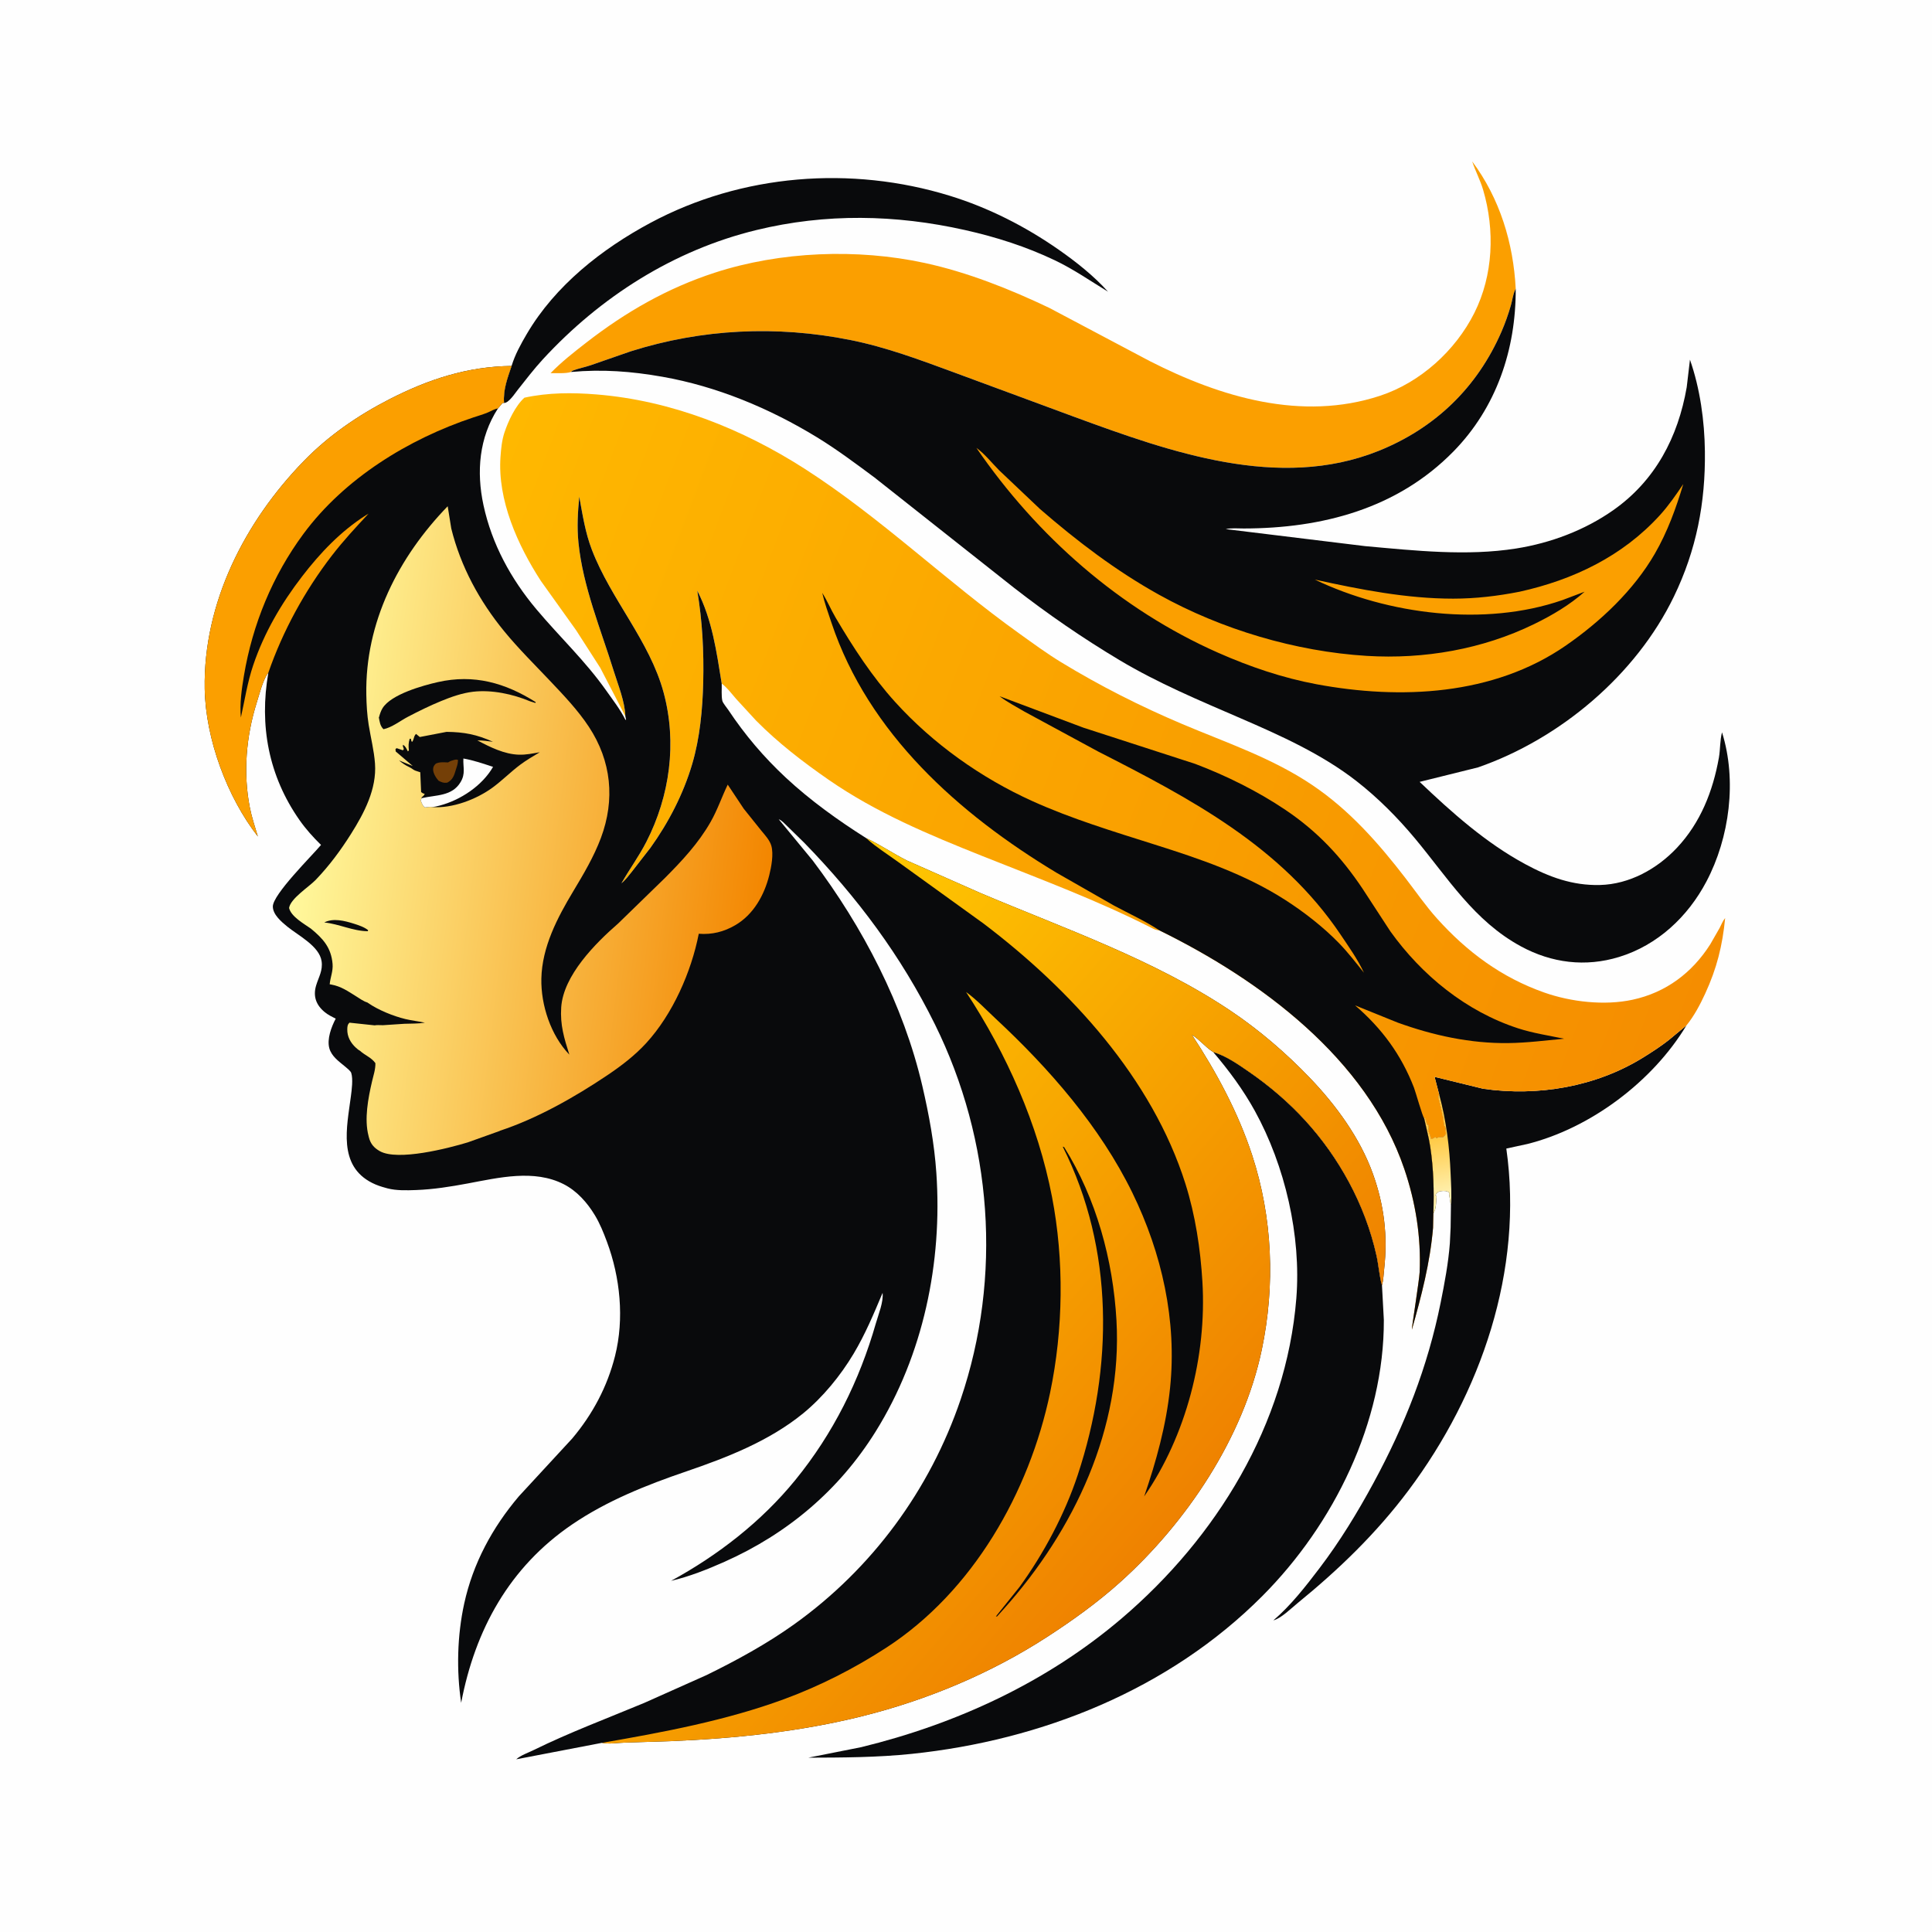 <svg version="1.1" xmlns="http://www.w3.org/2000/svg" style="display: block;" viewBox="0 0 2048 2048" width="1024" height="1024">
<defs>
	<linearGradient id="Gradient1" gradientUnits="userSpaceOnUse" x1="1522.12" y1="1208.58" x2="1531.94" y2="1263.72">
		<stop class="stop0" offset="0" stop-opacity="1" stop-color="rgb(255,203,73)"/>
		<stop class="stop1" offset="1" stop-opacity="1" stop-color="rgb(255,239,171)"/>
	</linearGradient>
	<linearGradient id="Gradient2" gradientUnits="userSpaceOnUse" x1="1794.22" y1="1084.79" x2="485.858" y2="591.701">
		<stop class="stop0" offset="0" stop-opacity="1" stop-color="rgb(245,141,0)"/>
		<stop class="stop1" offset="1" stop-opacity="1" stop-color="rgb(255,184,0)"/>
	</linearGradient>
	<linearGradient id="Gradient3" gradientUnits="userSpaceOnUse" x1="1210.07" y1="1652.45" x2="691.974" y2="1203.37">
		<stop class="stop0" offset="0" stop-opacity="1" stop-color="rgb(239,130,0)"/>
		<stop class="stop1" offset="1" stop-opacity="1" stop-color="rgb(255,198,1)"/>
	</linearGradient>
	<linearGradient id="Gradient4" gradientUnits="userSpaceOnUse" x1="815.76" y1="925.198" x2="317.715" y2="864.646">
		<stop class="stop0" offset="0" stop-opacity="1" stop-color="rgb(243,134,0)"/>
		<stop class="stop1" offset="1" stop-opacity="1" stop-color="rgb(255,249,157)"/>
	</linearGradient>
</defs>
<path transform="translate(0,0)" fill="rgb(254,254,254)" d="M -0 -0 L 2048 0 L 2048 2048 L -0 2048 L -0 -0 z"/>
<path transform="translate(0,0)" fill="rgb(9,10,12)" d="M 542.304 387.923 C 545.918 375.933 552.176 364.63 558.5 353.871 C 588.562 302.73 637.915 263.88 689.563 236.197 C 786.327 184.332 902.323 175.366 1006.76 207.507 C 1047.97 220.189 1087 240.064 1122.27 264.684 C 1140.73 277.567 1159.48 292.415 1174.56 309.216 C 1155.65 297.709 1138.21 285.481 1118.1 275.897 C 1087.54 261.336 1056 251.284 1023 243.876 C 949.368 227.346 875.342 225.975 801.783 243.871 C 713.922 265.246 636.294 314.788 575.322 381.038 C 565.888 391.288 557.5 402.353 548.837 413.245 C 545.714 417.172 539.214 427.331 534.293 427.149 C 533.217 413.107 537.866 401.037 542.304 387.923 z"/>
<path transform="translate(0,0)" fill="rgb(9,10,12)" d="M 1525.64 1160.4 L 1520.7 1141.51 L 1572.35 1154.15 C 1630.43 1162.51 1691.91 1152.03 1742.09 1120.85 C 1751.08 1115.27 1760.09 1109.42 1768.44 1102.93 L 1787.66 1087.03 C 1751.99 1146.32 1686.04 1195.91 1619.04 1212.69 L 1596.76 1217.52 C 1615.09 1346.39 1570.03 1477.1 1493.06 1579.88 C 1458.97 1625.39 1419.13 1663.83 1375.13 1699.68 C 1368.46 1705.12 1358.03 1715.51 1349.84 1717.65 C 1368.4 1701.74 1383.8 1681.95 1398.55 1662.57 C 1420.42 1633.82 1438.88 1603.51 1456.06 1571.8 C 1489.03 1510.97 1513.42 1448.97 1527.12 1381 C 1531.3 1360.27 1535.29 1339.1 1536.91 1318 L 1537.72 1301.14 L 1538.06 1277.45 L 1537.6 1275.54 L 1536.13 1265.84 L 1536.19 1264.08 C 1533.3 1262.17 1530.48 1262.2 1527.01 1262.74 C 1523.99 1263.2 1523.06 1264.69 1521.49 1267.06 C 1522.23 1267.7 1521.78 1267.5 1522.91 1267.5 C 1522.29 1273.29 1522.64 1281.46 1519.42 1286.26 C 1520.23 1262.59 1519.67 1238.81 1516.06 1215.38 C 1514.5 1205.26 1511.75 1195.32 1509.62 1185.3 L 1510.27 1184.6 C 1510.95 1185.77 1511.29 1186.63 1511.63 1187.96 C 1511.98 1189.39 1512.38 1190.66 1512.9 1192.04 L 1514 1192.51 C 1514.9 1194.55 1514.53 1196.02 1514.16 1198.13 L 1514 1199 C 1515.43 1201.53 1516.15 1204.24 1516.98 1207 L 1518 1207.51 C 1519.29 1206.49 1519.9 1206.04 1521.5 1205.51 L 1523 1206.5 C 1525.2 1205.05 1526.93 1205.51 1529.5 1205.51 C 1530.72 1204.29 1532.87 1202.89 1532.76 1201 C 1532.64 1199.11 1532.12 1197.01 1532 1195 C 1530.51 1192.9 1530.58 1192.23 1530.34 1189.79 L 1530.23 1188.67 L 1530 1186.5 L 1529.76 1184 C 1528.65 1181.11 1528.84 1183.53 1528.77 1181.15 L 1528.76 1180 L 1524.97 1164.09 C 1524.35 1161.9 1524.63 1162.28 1525.64 1160.4 z"/>
<path transform="translate(0,0)" fill="url(#Gradient1)" d="M 1509.62 1185.3 L 1510.27 1184.6 C 1510.95 1185.77 1511.29 1186.63 1511.63 1187.96 C 1511.98 1189.39 1512.38 1190.66 1512.9 1192.04 L 1514 1192.51 C 1514.9 1194.55 1514.53 1196.02 1514.16 1198.13 L 1514 1199 C 1515.43 1201.53 1516.15 1204.24 1516.98 1207 L 1518 1207.51 C 1519.29 1206.49 1519.9 1206.04 1521.5 1205.51 L 1523 1206.5 C 1525.2 1205.05 1526.93 1205.51 1529.5 1205.51 C 1530.72 1204.29 1532.87 1202.89 1532.76 1201 C 1532.64 1199.11 1532.12 1197.01 1532 1195 C 1530.51 1192.9 1530.58 1192.23 1530.34 1189.79 L 1530.23 1188.67 L 1530 1186.5 L 1529.76 1184 C 1528.65 1181.11 1528.84 1183.53 1528.77 1181.15 L 1528.76 1180 L 1524.97 1164.09 C 1524.35 1161.9 1524.63 1162.28 1525.64 1160.4 C 1533.18 1188.37 1536.58 1215.88 1537.74 1244.76 C 1538.17 1255.38 1538.99 1266.87 1538.06 1277.45 L 1537.6 1275.54 L 1536.13 1265.84 L 1536.19 1264.08 C 1533.3 1262.17 1530.48 1262.2 1527.01 1262.74 C 1523.99 1263.2 1523.06 1264.69 1521.49 1267.06 C 1522.23 1267.7 1521.78 1267.5 1522.91 1267.5 C 1522.29 1273.29 1522.64 1281.46 1519.42 1286.26 C 1520.23 1262.59 1519.67 1238.81 1516.06 1215.38 C 1514.5 1205.26 1511.75 1195.32 1509.62 1185.3 z"/>
<path transform="translate(0,0)" fill="rgb(9,10,12)" d="M 1286.04 1115.2 C 1299.64 1119.24 1312.3 1128.11 1323.88 1136.09 C 1368.51 1166.87 1404.02 1205.11 1429.84 1252.91 C 1443.07 1277.4 1453.18 1303.97 1459.19 1331.15 C 1461.45 1341.36 1462.18 1352.71 1464.96 1362.6 L 1466.93 1399.17 C 1467.27 1507.73 1413.93 1615.77 1338.16 1691.83 C 1239.33 1791.04 1104.48 1844.76 966.494 1859.17 C 930.083 1862.97 893.372 1863.11 856.804 1863.21 L 912.875 1852.08 C 1013.79 1827.47 1109.38 1783.38 1188.8 1715.76 C 1289.35 1630.15 1363.48 1509.99 1374.16 1376.34 C 1379.45 1310.06 1362.22 1235.71 1330.14 1177.52 C 1317.72 1155 1302.68 1134.74 1286.04 1115.2 z"/>
<path transform="translate(0,0)" fill="rgb(251,159,0)" d="M 605.386 394.294 C 599.378 396.225 590.086 395.36 583.637 395.552 C 595.174 383.665 608.578 373.191 621.654 363.048 C 663.346 330.709 707.329 305.44 757.658 289.067 C 827.232 266.433 908.664 263.275 980.158 278.733 C 1025.5 288.537 1070.41 306.414 1112.18 326.318 L 1218.77 382.767 C 1293.82 421.026 1379.89 446.881 1462.97 419.515 C 1505.61 405.467 1542.86 371.648 1562.86 331.766 C 1582.97 291.667 1584.8 243.946 1572.16 201.177 C 1569.05 190.678 1563.98 181.375 1560.58 171.106 C 1589.88 210.401 1604.25 257.599 1606.72 306.138 L 1606 307.62 C 1603.8 312.407 1603.05 318.586 1601.58 323.732 C 1598.88 333.192 1595.52 342.618 1591.61 351.645 C 1565.84 410.967 1520.94 454.163 1461 478.11 C 1355.41 520.297 1240.31 479.063 1139.47 442.117 L 1012.24 395.104 C 975.562 381.613 939.611 368.034 901.123 360.355 C 823.359 344.838 744.221 348.511 668.636 372.415 L 626.018 387.213 C 620.045 389.242 613.505 390.447 607.686 392.661 C 606.865 392.973 605.851 393.508 605.386 394.294 z"/>
<path transform="translate(0,0)" fill="rgb(9,10,12)" d="M 1606.72 306.138 C 1607.01 370.495 1586.26 432.158 1540.59 478.694 C 1480.98 539.426 1401.35 560.076 1318.5 560.218 C 1312.25 560.229 1305.41 559.537 1299.32 560.872 L 1447.14 578.925 C 1499.6 583.65 1554.85 589.736 1607.22 581.422 C 1643.79 575.616 1679.79 562.116 1710.14 540.795 C 1754.73 509.462 1778.79 463.414 1787.98 410.5 L 1791.43 381.288 C 1802.14 411.833 1806.88 446.163 1807.26 478.426 C 1807.92 532.98 1798.29 582.989 1774.43 632.335 C 1734.18 715.599 1653.67 783.25 1566.76 813.468 L 1504.87 828.82 C 1539.08 861.365 1574.97 893.408 1616.75 915.992 C 1642.08 929.684 1666.9 938.851 1696 938.135 C 1727.27 937.365 1756.54 921.134 1777.63 898.693 C 1802.64 872.086 1815.77 838.63 1822.09 803.194 C 1823.64 794.472 1823.14 784.725 1825.42 776.283 C 1841.33 827.129 1833.51 887.812 1808.83 934.53 C 1789.13 971.84 1757.1 1001.9 1716.29 1014.42 C 1680.63 1025.35 1644.85 1020.86 1612.31 1003.22 C 1562.51 976.231 1534.87 930.684 1499.81 888.649 C 1481.41 866.582 1460.6 845.667 1437.92 827.987 C 1401.26 799.41 1357.28 779.643 1314.87 761.299 C 1271.34 742.47 1227.52 724.146 1186.72 699.756 C 1147.53 676.328 1110.65 650.931 1074.63 622.886 L 927.109 506.253 C 907.252 491.497 886.869 476.24 865.756 463.363 C 815.688 432.827 759.912 409.546 702.053 399.364 C 669.248 393.591 638.585 391.293 605.386 394.294 C 605.851 393.508 606.865 392.973 607.686 392.661 C 613.505 390.447 620.045 389.242 626.018 387.213 L 668.636 372.415 C 744.221 348.511 823.359 344.838 901.123 360.355 C 939.611 368.034 975.562 381.613 1012.24 395.104 L 1139.47 442.117 C 1240.31 479.063 1355.41 520.297 1461 478.11 C 1520.94 454.163 1565.84 410.967 1591.61 351.645 C 1595.52 342.618 1598.88 333.192 1601.58 323.732 C 1603.05 318.586 1603.8 312.407 1606 307.62 L 1606.72 306.138 z"/>
<path transform="translate(0,0)" fill="rgb(251,159,0)" d="M 1035.01 474.763 C 1043.77 481.056 1051.47 490.82 1059.13 498.522 L 1102.52 539.652 C 1141.89 573.769 1183.08 605.136 1228.73 630.5 C 1294.79 667.2 1373.27 690.611 1448.83 695.26 C 1509.54 698.995 1571.64 688.262 1626.4 661.481 C 1645.44 652.174 1663.85 641.34 1679.76 627.238 L 1656.2 636.139 C 1574.02 664.62 1471.15 651.511 1393.79 614.387 C 1441.98 624.925 1490.96 634.632 1540.52 634.596 C 1564.32 634.578 1587.42 631.84 1610.75 627.261 C 1667.61 614.708 1719.8 589.754 1759.46 546.219 C 1768.83 535.933 1776.55 524.625 1784.36 513.154 C 1776.64 538.741 1767.65 563.639 1754.23 586.885 C 1731.82 625.724 1696.48 658.998 1659.76 684.383 C 1583.05 737.4 1484.47 741.87 1395.62 725.331 C 1359.7 718.644 1324.65 706.691 1291.27 691.94 C 1187.12 645.907 1099.25 568.34 1035.01 474.763 z"/>
<path transform="translate(0,0)" fill="url(#Gradient2)" d="M 662.882 759.177 L 636.27 707.857 L 610.717 668.098 L 573.335 615.79 C 548.796 577.941 527.195 529.991 530.565 484 C 531.196 475.397 532.005 466.721 534.74 458.494 C 538.786 446.324 546.324 430.189 555.91 421.565 C 581.178 416.079 606.586 416.05 632.246 418.12 C 711.339 424.5 786.91 454.478 853.35 497.154 C 933.717 548.775 1002.92 616.12 1080.61 671.659 C 1095.2 682.087 1109.53 692.666 1124.86 702.003 C 1166.1 727.113 1208.83 748.702 1253.28 767.529 C 1300.36 787.469 1348.53 803.463 1391.31 832.345 C 1430.54 858.83 1461.34 893.802 1489.97 931 C 1500.89 945.184 1511.31 960.319 1523.28 973.629 C 1555.18 1009.11 1591.58 1036.11 1636.81 1052.07 C 1665.31 1062.13 1700.77 1066.16 1730.5 1059.78 C 1765.87 1052.19 1793.76 1031.24 1812.97 1000.96 L 1822.91 983.618 C 1824.68 980.204 1826.23 976.12 1828.73 973.183 C 1825.89 1002.42 1819.9 1026.56 1807.54 1053.34 C 1802.21 1064.9 1795.74 1077.15 1787.66 1087.03 L 1768.44 1102.93 C 1760.09 1109.42 1751.08 1115.27 1742.09 1120.85 C 1691.91 1152.03 1630.43 1162.51 1572.35 1154.15 L 1520.7 1141.51 L 1525.64 1160.4 C 1524.63 1162.28 1524.35 1161.9 1524.97 1164.09 L 1528.76 1180 L 1528.77 1181.15 C 1528.84 1183.53 1528.65 1181.11 1529.76 1184 L 1530 1186.5 L 1530.23 1188.67 L 1530.34 1189.79 C 1530.58 1192.23 1530.51 1192.9 1532 1195 C 1532.12 1197.01 1532.64 1199.11 1532.76 1201 C 1532.87 1202.89 1530.72 1204.29 1529.5 1205.51 C 1526.93 1205.51 1525.2 1205.05 1523 1206.5 L 1521.5 1205.51 C 1519.9 1206.04 1519.29 1206.49 1518 1207.51 L 1516.98 1207 C 1516.15 1204.24 1515.43 1201.53 1514 1199 L 1514.16 1198.13 C 1514.53 1196.02 1514.9 1194.55 1514 1192.51 L 1512.9 1192.04 C 1512.38 1190.66 1511.98 1189.39 1511.63 1187.96 C 1511.29 1186.63 1510.95 1185.77 1510.27 1184.6 L 1509.62 1185.3 C 1511.75 1195.32 1514.5 1205.26 1516.06 1215.38 C 1519.67 1238.81 1520.23 1262.59 1519.42 1286.26 L 1519.1 1301.56 C 1515.85 1339.02 1506.84 1373.49 1496.64 1409.5 C 1496.21 1408.73 1504.53 1356.69 1504.88 1348.54 C 1506.5 1311.25 1500.63 1274.5 1488.64 1239.2 C 1448.87 1122.14 1336.05 1038.78 1229.15 986.315 C 1226.39 986 1224.58 985.556 1222.11 984.295 C 1163.91 954.596 1102.49 931.804 1041.87 907.64 C 984.926 884.939 928.732 861.497 878.097 826.384 C 851.015 807.604 824.728 787.369 801.523 763.898 L 780.266 740.777 C 775.705 735.5 771.214 729.484 765.74 725.152 L 765.035 724.615 C 759.596 691.097 754.998 656.841 739.137 626.169 C 744.54 658.516 746.235 690.363 745.449 723.084 C 744.753 752.019 741.965 782.136 733.732 810 C 724.369 841.686 708.697 871.95 689.467 898.765 L 669.901 923.922 C 666.426 928.155 663.024 932.962 658.719 936.358 C 667.222 921.472 677.321 907.731 685.162 892.422 C 710.127 843.685 717.784 787.378 703.5 734.27 C 688.75 679.43 647.647 635.541 627.375 582.68 C 620.369 564.41 617.556 545.617 614.058 526.5 C 612.473 542.935 611.534 558.811 613.196 575.267 C 617.899 621.833 636.877 667.087 650.659 711.516 C 655.17 726.057 662.511 743.877 662.882 759.177 z"/>
<path transform="translate(0,0)" fill="rgb(9,10,12)" d="M 1229.15 986.315 C 1214.13 976.337 1196.9 968.55 1181 960.021 L 1119.78 925.032 C 1016.46 862.779 920.686 777.599 881.394 660.185 C 877.9 649.743 874.063 639.221 871.621 628.475 C 876.925 636.809 880.756 646.184 885.805 654.747 C 904.396 686.278 924.373 717.097 949.027 744.291 C 989.103 788.496 1039.93 824.587 1094.24 849.151 C 1135.93 868.006 1180.42 881.464 1223.98 895.254 C 1272.21 910.521 1319.61 926.527 1362.5 954.042 C 1382.45 966.84 1403.08 982.934 1419.58 999.969 C 1428.99 1009.69 1437.38 1020.59 1445.84 1031.14 C 1439.14 1016.8 1429.95 1003.9 1421.14 990.797 C 1358.09 896.988 1261.8 846.486 1163.93 796.566 L 1085.81 754.256 C 1077.1 749.101 1067.58 744.212 1059.61 738.031 L 1148.39 771.342 L 1266.98 809.756 C 1299.96 822.228 1333.48 838.883 1362.72 858.58 C 1396.65 881.431 1421.86 908.362 1444.49 942.258 L 1473.74 987.132 C 1507.13 1033.83 1554.09 1072.11 1609.13 1090.04 C 1625.04 1095.23 1641.65 1097.69 1657.99 1101.08 C 1638.3 1102.94 1618.47 1105.48 1598.68 1105.71 C 1558.55 1106.18 1519.23 1097.59 1481.61 1084 L 1436.47 1065.76 C 1464.8 1090.12 1485.3 1117.94 1498.86 1152.93 C 1500.46 1157.07 1508.05 1183.92 1509.62 1185.3 C 1511.75 1195.32 1514.5 1205.26 1516.06 1215.38 C 1519.67 1238.81 1520.23 1262.59 1519.42 1286.26 L 1519.1 1301.56 C 1515.85 1339.02 1506.84 1373.49 1496.64 1409.5 C 1496.21 1408.73 1504.53 1356.69 1504.88 1348.54 C 1506.5 1311.25 1500.63 1274.5 1488.64 1239.2 C 1448.87 1122.14 1336.05 1038.78 1229.15 986.315 z"/>
<path transform="translate(0,0)" fill="rgb(9,10,12)" d="M 284.45 713.11 C 283.463 714.264 282.701 715.491 281.996 716.833 C 277.569 725.27 274.973 735.718 272.126 744.838 C 260.918 780.735 257.596 819.03 264.846 856.067 C 266.868 866.397 270.346 876.626 273.337 886.719 C 240.749 844.902 217.938 783.395 217.003 730.153 C 215.401 638.925 259.649 552.802 322.219 488.524 C 348.326 461.705 379.621 440.21 412.84 423.208 C 454.301 401.987 495.461 388.489 542.304 387.923 C 537.866 401.037 533.217 413.107 534.293 427.149 L 532.83 427.046 L 527.856 432.968 C 507.886 463.801 504.858 500.006 512.513 535.5 C 521.419 576.794 541.618 613.748 568.636 645.897 C 593.22 675.151 620.459 700.599 642.643 732.071 C 649.597 741.937 657.635 752.214 662.952 763.014 L 663.658 763 L 662.882 759.177 C 662.511 743.877 655.17 726.057 650.659 711.516 C 636.877 667.087 617.899 621.833 613.196 575.267 C 611.534 558.811 612.473 542.935 614.058 526.5 C 617.556 545.617 620.369 564.41 627.375 582.68 C 647.647 635.541 688.75 679.43 703.5 734.27 C 717.784 787.378 710.127 843.685 685.162 892.422 C 677.321 907.731 667.222 921.472 658.719 936.358 C 663.024 932.962 666.426 928.155 669.901 923.922 L 689.467 898.765 C 708.697 871.95 724.369 841.686 733.732 810 C 741.965 782.136 744.753 752.019 745.449 723.084 C 746.235 690.363 744.54 658.516 739.137 626.169 C 754.998 656.841 759.596 691.097 765.035 724.615 C 765.233 730.14 764.545 737.524 765.685 742.801 C 766.19 745.141 770.493 750.242 771.92 752.386 C 789.642 779.014 809.657 802.588 833.071 824.397 C 858.812 848.374 888.413 869.619 918.113 888.395 C 932.961 895.334 946.862 904.925 961.643 912.314 L 1039.63 946.781 C 1128.92 984.592 1222.79 1016.91 1303.96 1071.12 C 1334.69 1091.65 1363.54 1116.49 1389.08 1143.21 C 1416.47 1171.86 1441.67 1206.4 1455.22 1243.96 C 1467.24 1277.24 1471.16 1309.92 1467.29 1345 C 1466.64 1350.91 1466.5 1356.84 1464.96 1362.6 C 1462.18 1352.71 1461.45 1341.36 1459.19 1331.15 C 1453.18 1303.97 1443.07 1277.4 1429.84 1252.91 C 1404.02 1205.11 1368.51 1166.87 1323.88 1136.09 C 1312.3 1128.11 1299.64 1119.24 1286.04 1115.2 L 1284.84 1114.41 C 1277.27 1109.37 1271.13 1101.56 1263.53 1097.01 C 1289.49 1136.58 1312.51 1179.24 1327.29 1224.4 C 1349.06 1290.9 1351.86 1362.34 1337.56 1430.66 C 1317.97 1524.26 1257.77 1613.99 1187.31 1677.27 C 1163.35 1698.78 1136.8 1717.84 1109.79 1735.33 C 1050.26 1773.88 983.115 1801.97 914.354 1819.16 C 848.281 1835.68 779.227 1842.9 711.296 1845.67 L 662.186 1847.26 C 653.966 1847.49 646.169 1849.03 637.99 1847.5 L 547.233 1864.93 C 551.689 1860.8 560.048 1857.9 565.633 1855.16 C 603.827 1836.42 643.672 1821.5 682.905 1805.16 L 748.909 1775.68 C 780.716 1760.11 812.863 1742.57 841.705 1721.94 C 924.405 1662.8 985.698 1579.52 1018.36 1483.35 C 1062.58 1353.15 1051.97 1209.21 991.097 1085.94 C 955.312 1013.47 908.683 951.086 852.459 893.296 L 834.221 875.461 C 831.747 873.156 828.694 869.555 825.5 868.47 L 861.595 912.281 C 914.542 982.478 957.81 1065.37 977.759 1151.36 C 984.819 1181.79 990.421 1212.22 992.572 1243.42 C 999.108 1338.2 978.76 1436.39 928.245 1517.45 C 889.434 1579.74 834.753 1625.85 767.913 1655.61 C 749.92 1663.62 730.565 1671.3 711.379 1675.76 C 761.133 1648.6 807 1613.09 842.993 1568.97 C 883.129 1519.77 911.078 1463.56 928.5 1402.62 C 931.244 1393.02 936.604 1380.37 935.585 1370.5 C 926.201 1392.74 917.233 1414.31 904.801 1435.1 C 890.976 1458.23 872.303 1481.11 851.402 1498.2 C 815.589 1527.47 770.832 1544.97 727.501 1559.76 C 685.381 1574.13 643.305 1590.87 606.361 1616.05 C 540.067 1661.22 503.679 1727.31 488.855 1805.07 C 483.748 1770.8 484.668 1733.72 492.067 1699.89 C 501.403 1657.21 521.879 1619.32 550.073 1586.09 L 606.519 1524.93 C 628.192 1499.19 643.736 1470.05 651.961 1437.42 C 661.904 1397.97 657.465 1354.11 643.36 1316.29 C 639.72 1306.53 635.959 1297.07 630.542 1288.12 C 622.495 1274.84 611.623 1262.49 597.612 1255.33 C 566.188 1239.27 528.728 1248.37 495.926 1254.5 C 477.668 1257.91 459.452 1260.83 440.867 1261.5 C 431.164 1261.85 420.241 1262.19 410.811 1259.74 L 409 1259.23 C 403.938 1257.88 399.227 1256.32 394.526 1253.96 C 357.918 1235.54 367.738 1194.63 371.957 1162.15 C 372.833 1155.4 374.394 1143.97 372.324 1137.33 C 371.694 1135.32 367.443 1131.94 365.815 1130.59 C 359.306 1125.19 351.485 1119.82 349.108 1111.21 C 346.396 1101.39 351.368 1088.36 355.888 1079.78 C 351.828 1077.78 347.81 1075.82 344.281 1072.94 C 335.059 1065.41 331.632 1056.03 335.144 1044.5 C 337.873 1035.54 342.323 1028.87 340.911 1018.98 C 338.623 1002.97 316.351 991.826 304.675 982.332 C 298.511 977.319 289.284 969.618 289.219 961 C 289.124 948.22 330.136 907.735 340.305 895.67 C 332.017 887.537 324.24 878.94 317.563 869.419 C 284.655 822.496 274.712 768.946 284.45 713.11 z"/>
<path transform="translate(0,0)" fill="rgb(251,159,0)" d="M 284.45 713.11 C 283.463 714.264 282.701 715.491 281.996 716.833 C 277.569 725.27 274.973 735.718 272.126 744.838 C 260.918 780.735 257.596 819.03 264.846 856.067 C 266.868 866.397 270.346 876.626 273.337 886.719 C 240.749 844.902 217.938 783.395 217.003 730.153 C 215.401 638.925 259.649 552.802 322.219 488.524 C 348.326 461.705 379.621 440.21 412.84 423.208 C 454.301 401.987 495.461 388.489 542.304 387.923 C 537.866 401.037 533.217 413.107 534.293 427.149 L 532.83 427.046 L 527.856 432.968 C 523.843 433.576 520.712 435.755 517.028 437.277 C 512.046 439.334 506.734 440.844 501.62 442.548 C 433.022 465.408 365.065 507.14 321.575 566.05 C 288.905 610.305 267.689 661.913 258.603 716.075 C 256.172 730.565 253.974 745.904 255.341 760.592 C 259.521 741.704 262.243 723.297 268.509 704.843 C 280.18 670.469 298.296 639.519 320.359 610.875 C 339.589 585.91 361.068 563.295 387.799 546.225 L 390.687 544.483 C 377.19 558.919 363.853 573.303 351.782 588.967 C 323.227 626.02 299.772 668.849 284.45 713.11 z"/>
<path transform="translate(0,0)" fill="url(#Gradient3)" d="M 918.113 888.395 C 932.961 895.334 946.862 904.925 961.643 912.314 L 1039.63 946.781 C 1128.92 984.592 1222.79 1016.91 1303.96 1071.12 C 1334.69 1091.65 1363.54 1116.49 1389.08 1143.21 C 1416.47 1171.86 1441.67 1206.4 1455.22 1243.96 C 1467.24 1277.24 1471.16 1309.92 1467.29 1345 C 1466.64 1350.91 1466.5 1356.84 1464.96 1362.6 C 1462.18 1352.71 1461.45 1341.36 1459.19 1331.15 C 1453.18 1303.97 1443.07 1277.4 1429.84 1252.91 C 1404.02 1205.11 1368.51 1166.87 1323.88 1136.09 C 1312.3 1128.11 1299.64 1119.24 1286.04 1115.2 L 1284.84 1114.41 C 1277.27 1109.37 1271.13 1101.56 1263.53 1097.01 C 1289.49 1136.58 1312.51 1179.24 1327.29 1224.4 C 1349.06 1290.9 1351.86 1362.34 1337.56 1430.66 C 1317.97 1524.26 1257.77 1613.99 1187.31 1677.27 C 1163.35 1698.78 1136.8 1717.84 1109.79 1735.33 C 1050.26 1773.88 983.115 1801.97 914.354 1819.16 C 848.281 1835.68 779.227 1842.9 711.296 1845.67 L 662.186 1847.26 C 653.966 1847.49 646.169 1849.03 637.99 1847.5 C 702.762 1836.32 769.623 1823.86 831.455 1801.07 C 869.393 1787.08 905.556 1768.64 939.453 1746.64 C 1031.39 1686.97 1091.11 1581.84 1113.16 1476.28 C 1127.18 1409.19 1128.15 1335.9 1115.15 1268.62 C 1100.23 1191.39 1067.07 1117.07 1024.07 1051.59 C 1035.27 1059.64 1045.48 1070.55 1055.6 1079.96 C 1112.3 1132.71 1166.22 1194.44 1200.39 1264.45 C 1231.7 1328.59 1247.7 1399.92 1240.32 1471.32 C 1236.22 1510.94 1225.75 1548.71 1212.87 1586.28 C 1257.58 1521.63 1279.28 1437 1274.61 1358.81 C 1272.54 1324.01 1267.13 1288.25 1256.64 1254.98 C 1221.32 1142.98 1134.71 1048.9 1042.71 979.092 L 952.452 913.972 C 941.487 905.984 928.962 898.167 918.933 889.142 L 918.113 888.395 z"/>
<path transform="translate(0,0)" fill="rgb(9,10,12)" d="M 1126.54 1215.5 L 1128.04 1216.01 C 1162.11 1270.41 1179.9 1335.85 1183.5 1399.64 C 1189.94 1513.89 1138.86 1621.94 1063.98 1705.66 L 1056.93 1713.5 L 1055.67 1713.5 L 1080.85 1682.09 C 1106.49 1646.75 1128.78 1604.89 1142.45 1563.5 C 1180.09 1449.57 1181.14 1324.05 1126.54 1215.5 z"/>
<path transform="translate(0,0)" fill="url(#Gradient4)" d="M 329.517 984.347 C 322.052 979.082 308.632 971.719 306.443 962.5 C 307.868 952.484 327.578 940.119 334.822 932.535 C 349.293 917.383 360.994 901.566 372.154 883.874 C 386.088 861.786 399.445 836.334 397.516 809.469 C 396.515 795.527 393.026 782.117 390.824 768.374 C 389.126 757.774 388.508 747.072 388.315 736.347 C 386.94 659.811 422.249 590.692 474.569 536.635 L 478.36 560.206 C 488.318 600.506 508.3 637.273 534.581 669.286 C 549.673 687.67 566.662 704.415 582.998 721.677 C 597.548 737.053 612.586 752.769 624.268 770.507 C 648.13 806.738 652.183 847.62 636.992 888.242 C 629.58 908.063 618.528 926.717 607.65 944.811 C 590.759 972.908 574.579 1003.85 573.865 1037.39 C 573.27 1065.38 583.875 1097.52 603.523 1117.95 C 597.986 1100.53 593.677 1086.45 594.9 1067.91 C 597.139 1033.96 631.164 999.906 655.398 978.823 L 704.72 930.835 C 722.992 912.462 740.254 894.043 753.202 871.402 C 760.629 858.414 765.016 844.981 771.423 831.73 L 788.389 857.277 L 806.989 880.477 C 810.851 885.132 815.957 890.625 817.639 896.5 C 820.197 905.432 817.673 918.889 815.437 927.815 C 810.144 948.955 798.782 969.375 779.582 980.642 C 767.437 987.769 754.768 990.919 740.724 989.824 C 732.809 1030.3 713.041 1075.16 684.971 1105.77 C 672.897 1118.94 658.539 1129.89 643.752 1139.83 C 609.408 1162.91 569.325 1185.67 529.862 1198.67 L 529.824 1198.82 L 495.858 1210.97 C 475.277 1217.23 421.66 1231.03 402.595 1220.26 C 396.436 1216.77 392.745 1212.47 391.02 1205.57 L 390.657 1204.06 C 385.995 1186.33 390.25 1164.15 394.345 1146.5 C 395.831 1140.1 398.098 1133.62 397.937 1127 C 393.743 1120.99 386.861 1118.72 381.564 1113.84 C 379.918 1112.97 378.598 1111.83 377.228 1110.58 C 371.611 1105.43 367.935 1098.77 368.133 1091 C 368.207 1088.08 368.377 1086.03 370.5 1084.08 L 397.451 1086.95 C 398.685 1086.36 404.272 1086.84 406 1086.76 L 428.631 1085.25 C 435.871 1084.99 443.235 1085.24 450.399 1084.09 C 443.621 1082.59 436.673 1081.91 429.91 1080.28 C 416.825 1077.13 401.138 1070.75 390.072 1063.14 L 389.327 1062.61 C 385.666 1061.7 380.719 1058.13 377.471 1056.11 C 368.631 1050.62 361.608 1045.59 351.208 1043.68 L 349.489 1043.38 C 350.169 1035.89 353.212 1029.61 352.537 1021.74 C 351.052 1004.44 342.419 994.944 329.517 984.347 z"/>
<path transform="translate(0,0)" fill="rgb(9,10,12)" d="M 343.761 977.859 C 353.056 972.961 365.19 976.029 374.861 979.064 C 379.749 980.598 386.292 982.737 390.246 986.053 L 389.837 987.127 C 373.786 986.937 359.389 979.395 343.761 977.859 z"/>
<path transform="translate(0,0)" fill="rgb(9,10,12)" d="M 401.561 760.436 L 401.742 760.355 C 402.649 757.035 403.682 753.686 405.5 750.731 C 414.586 735.963 448.412 726.605 464.239 723.034 C 502.366 714.432 535.58 723.85 567.912 744.304 L 567.5 745.166 L 561.912 743.416 C 543.682 735.768 521.396 730.983 501.589 733.263 C 489.899 734.608 478.352 738.717 467.529 743.167 C 455.505 748.112 443.842 753.848 432.325 759.87 C 424.435 763.995 415.219 771.282 406.5 772.98 C 402.874 769.387 402.521 765.265 401.561 760.436 z"/>
<path transform="translate(0,0)" fill="rgb(9,10,12)" d="M 473.364 775.809 C 492.043 775.991 505.463 778.608 522.54 786.303 C 517.061 785.634 511.581 784.779 506.053 784.85 C 519.466 791.963 534.53 799.511 550 799.996 C 557.684 800.236 564.639 798.714 572.165 797.419 C 565.236 801.573 558.13 805.67 551.647 810.505 C 541.612 817.99 532.742 826.987 522.697 834.448 C 505.465 847.247 479.439 857.286 457.631 855.511 C 456.604 854.937 451.919 855.778 450.5 855.893 C 447.911 854.291 447.104 851.203 445.957 848.517 L 447.043 846.074 L 446.815 845.332 C 448.499 843.992 449.303 843.496 450.224 841.5 C 448.391 841.063 448.003 840.87 446.402 839.67 L 445.5 818.617 L 443 817.824 C 440.707 817.115 439.483 816.761 437.493 815.36 C 436.309 814.526 435.365 813.902 434.036 813.275 C 429.66 811.208 426.664 809.172 422.999 806.071 L 437.54 811.986 L 419.464 796.563 L 419.228 794 L 420.5 793.093 L 426.994 795.294 C 429.509 793.642 426.309 792.478 427.264 789.5 C 430.171 791.464 430.742 793.418 432.332 796.5 L 433.424 795.5 C 432.954 790.903 432.886 787.531 434.283 783.097 L 435.5 783.107 L 436.26 786 L 437.062 786.28 C 438.053 784.391 437.863 784.994 438.363 783.368 C 439.031 781.195 439.302 779.628 441 777.973 L 445 781.268 L 473.364 775.809 z"/>
<path transform="translate(0,0)" fill="rgb(116,63,7)" d="M 481.51 805.5 C 484.163 804.988 482.837 804.988 485.49 805.5 C 485.401 808.408 484.986 810.573 484.053 813.311 L 482.061 819.622 C 480.491 824.352 478.45 827.426 473.995 829.691 C 470.176 830.142 468.335 829.324 464.936 827.629 C 462.214 824.605 459.088 819.727 459.124 815.5 C 459.148 812.712 460.089 811.432 461.943 809.5 C 466.031 807.498 470.554 808.109 475 808.204 C 477.194 806.742 479.007 806.2 481.51 805.5 z"/>
<path transform="translate(0,0)" fill="rgb(254,254,254)" d="M 447.043 846.074 C 462.212 842.543 479.154 844.276 488.233 829.072 C 493.699 819.918 490.727 813.616 491.216 804.05 C 502.192 805.982 512.119 809.449 522.657 812.918 C 511.07 833.01 488.256 848.033 466.168 853.926 C 463.314 854.687 460.59 855.336 457.631 855.511 C 456.604 854.937 451.919 855.778 450.5 855.893 C 447.911 854.291 447.104 851.203 445.957 848.517 L 447.043 846.074 z"/>
</svg>